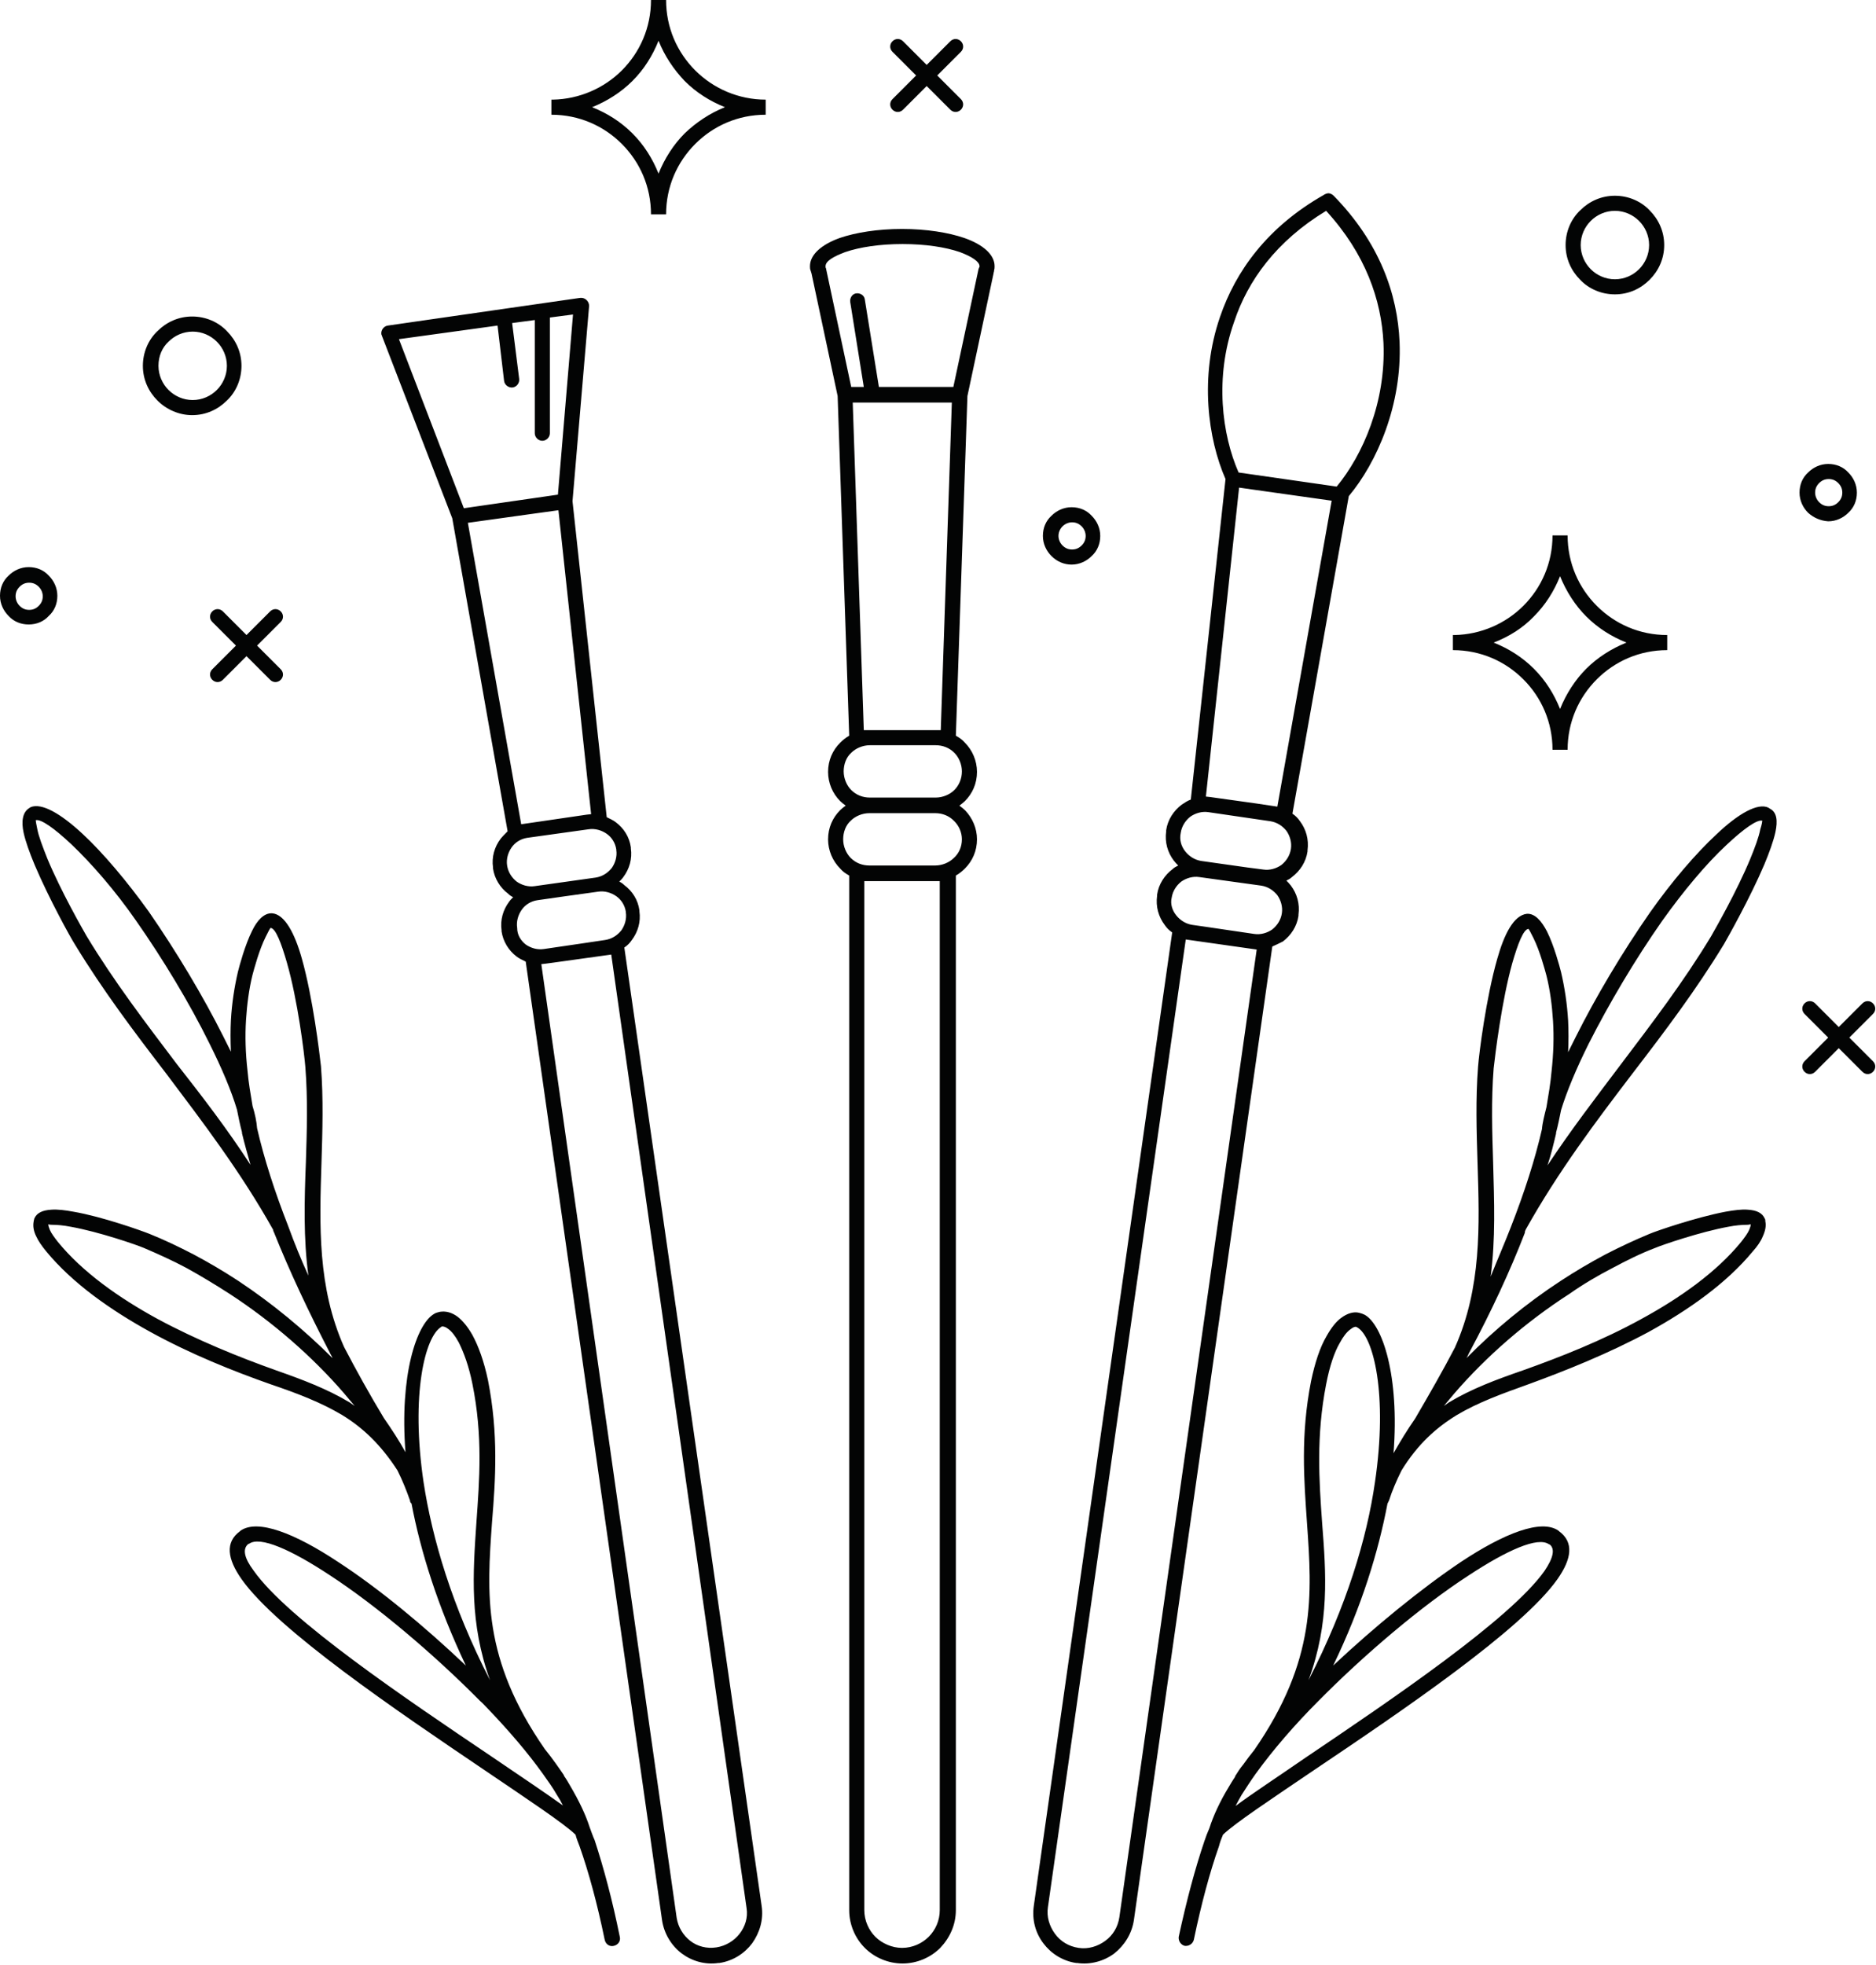 <?xml version="1.0" encoding="UTF-8" standalone="no"?><svg xmlns="http://www.w3.org/2000/svg" xmlns:xlink="http://www.w3.org/1999/xlink" fill="#000000" height="390.5" preserveAspectRatio="xMidYMid meet" version="1" viewBox="-0.1 -0.0 372.9 390.5" width="372.9" zoomAndPan="magnify"><g id="change1_1"><path d="M48.9,126.2l4.7-4.7c0.6-0.6,1.5-0.6,2.1,0c0.6,0.6,0.6,1.5,0,2.1l-4.7,4.7l4.7,4.7c0.6,0.6,0.6,1.5,0,2.1 s-1.5,0.6-2.1,0l-4.7-4.7l-4.7,4.7c-0.6,0.6-1.5,0.6-2.1,0c-0.6-0.6-0.6-1.5,0-2.1l4.7-4.7l-4.7-4.7c-0.6-0.6-0.6-1.5,0-2.1 c0.6-0.6,1.5-0.6,2.1,0L48.9,126.2z M302.7,135c-3.6-3.6-8.5-5.8-14-5.8v-3l0.3,0c5.3-0.1,10.2-2.3,13.7-5.8c3.6-3.6,5.8-8.5,5.8-14 h3c0,5.5,2.2,10.4,5.8,14s8.5,5.8,14,5.8v3c-5.5,0-10.4,2.2-14,5.8c-3.6,3.6-5.8,8.5-5.8,14h-3C308.5,143.5,306.3,138.6,302.7,135z M296.8,127.7c3,1.2,5.7,2.9,8,5.2c2.3,2.3,4,5,5.2,8c1.2-3,3-5.8,5.2-8c2.2-2.2,5-4,8-5.2c-3-1.2-5.7-2.9-8-5.2c-2.2-2.2-4-5-5.2-8 c-1.2,3-2.9,5.7-5.2,8C302.6,124.8,299.9,126.5,296.8,127.7z M138.1,14c3.6,3.6,8.6,5.8,14,5.8v3c-5.5,0-10.4,2.2-14,5.8 c-3.6,3.6-5.8,8.5-5.8,14h-3c0-5.5-2.2-10.4-5.8-14c-3.6-3.6-8.5-5.8-14-5.8v-3l0.3,0h0c5.3-0.1,10.2-2.3,13.7-5.8 c3.6-3.6,5.8-8.5,5.8-14h3C132.3,5.5,134.5,10.4,138.1,14z M144,21.3c-3-1.2-5.7-2.9-8-5.2c-2.2-2.3-4-5-5.2-8c-1.2,3-2.9,5.7-5.2,8 c-2.2,2.2-5,4-8,5.2c3,1.2,5.7,2.9,8,5.2c2.3,2.3,4,5,5.2,8c1.2-3,3-5.8,5.2-8C138.3,24.3,141,22.5,144,21.3z M197.6,52.9 c0,0.3,0,0.5-0.1,0.8l0,0.1c0,0.2-0.1,0.3-0.1,0.5h0l-5.2,24.4l-2.3,67.5c0.7,0.4,1.3,0.8,1.8,1.4c1.5,1.5,2.4,3.6,2.4,5.8 c0,2.3-0.9,4.3-2.4,5.8c-0.3,0.3-0.7,0.6-1.1,0.9c0.4,0.3,0.8,0.6,1.1,0.9l0.1,0.1c1.4,1.5,2.3,3.5,2.3,5.7c0,2.3-0.9,4.3-2.4,5.8 c-0.5,0.5-1.1,1-1.8,1.4v205.6c0,2.9-1.2,5.5-3.1,7.5c-1.9,1.9-4.6,3.1-7.5,3.1c-2.9,0-5.6-1.2-7.5-3.1c-1.9-1.9-3.1-4.6-3.1-7.5 V174c-0.7-0.4-1.3-0.8-1.8-1.4c-1.5-1.5-2.4-3.6-2.4-5.8c0-2.3,0.9-4.3,2.4-5.8c0.3-0.3,0.7-0.6,1.1-0.9c-0.4-0.3-0.8-0.6-1.1-0.9 c-1.5-1.5-2.4-3.6-2.4-5.8c0-2.3,0.9-4.3,2.4-5.8c0.5-0.5,1.1-1,1.8-1.4l-2.3-67.5l-5.2-24.4c-0.1-0.2-0.1-0.4-0.2-0.6 c-0.1-0.3-0.1-0.5-0.1-0.8c0-2.3,2.3-4.3,5.9-5.6c3.2-1.1,7.6-1.8,12.4-1.8c4.8,0,9.2,0.7,12.4,1.8 C195.3,48.6,197.6,50.6,197.6,52.9z M185.8,175.1h-13.1h-1v204.5c0,2.1,0.9,4,2.2,5.3s3.3,2.2,5.3,2.2c2.1,0,4-0.9,5.3-2.2 c1.4-1.4,2.2-3.3,2.2-5.3V175.1H185.8z M191.1,166.8c0-1.4-0.6-2.7-1.5-3.6l-0.1-0.1c-1-1-2.3-1.5-3.7-1.5h-13.1 c-1.4,0-2.8,0.6-3.7,1.5c-1,0.9-1.5,2.3-1.5,3.7c0,1.4,0.6,2.8,1.5,3.7c1,1,2.3,1.5,3.7,1.5h13.1c1.4,0,2.8-0.6,3.7-1.5 C190.5,169.6,191.1,168.3,191.1,166.8z M191.1,153.3c0-1.4-0.6-2.8-1.5-3.7c-1-1-2.3-1.5-3.7-1.5h-13.1c-1.4,0-2.8,0.6-3.7,1.5 c-1,0.9-1.5,2.3-1.5,3.7c0,1.4,0.6,2.8,1.5,3.7c1,1,2.3,1.5,3.7,1.5h0h13.1c1.4,0,2.8-0.6,3.7-1.5 C190.5,156.1,191.1,154.8,191.1,153.3z M185.8,145.1h1.1l2.2-65.1h-16.6h-3.1l2.2,65.1h1.1h0H185.8z M194.6,52.9 c0-0.9-1.5-1.9-3.9-2.8c-2.9-1-6.9-1.6-11.4-1.6c-4.5,0-8.5,0.6-11.4,1.6c-2.4,0.9-3.9,1.8-3.9,2.8l0,0.1l0,0.1 c0,0.1,0.1,0.2,0.1,0.3l5,23.5h2.5L168.9,60c-0.1-0.8,0.4-1.6,1.2-1.7c0.8-0.1,1.6,0.4,1.7,1.2l2.8,17.4h14.8h0l5-23.4 c0-0.1,0.1-0.2,0.1-0.3C194.6,53.1,194.6,53.1,194.6,52.9z M252.8,188.1l-27.5,193.4c-0.4,2.8-1.9,5.1-3.9,6.7 c-2,1.5-4.7,2.3-7.4,1.9l-0.2,0c-2.7-0.4-5-1.9-6.5-3.9c-1.6-2.1-2.3-4.7-1.9-7.5l27.5-193.4c-0.6-0.4-1.1-0.9-1.5-1.5 c-1.2-1.6-1.8-3.6-1.5-5.8l0-0.2c0.3-2.1,1.5-3.9,3.1-5.1c0.3-0.3,0.7-0.5,1.1-0.7c-0.3-0.3-0.6-0.6-0.9-1c-1.2-1.6-1.8-3.6-1.5-5.8 l0-0.2c0.3-2.1,1.5-3.9,3.1-5.1c0.6-0.4,1.2-0.8,1.8-1l6.9-63.7c-3.5-8-5.2-20.3-1.1-32.2c3.1-9.1,9.4-17.9,20.7-24.3 c0.1-0.1,0.2-0.1,0.4-0.2c0.1,0,0.3-0.1,0.4-0.1c0.4,0,0.8,0.2,1.1,0.5c9.1,9.3,12.7,19.5,13.1,29.1c0.5,12.5-4.5,23.9-10.1,30.6 l-11.2,63.1c0.6,0.4,1.1,0.9,1.5,1.5c1.2,1.6,1.8,3.6,1.5,5.8l0,0.2c-0.3,2.1-1.5,3.9-3.1,5.1c-0.3,0.3-0.7,0.5-1.1,0.7 c0.3,0.3,0.6,0.6,0.9,1c1.2,1.6,1.8,3.6,1.5,5.8l0,0.2c-0.3,2.1-1.5,3.9-3.1,5.1C254.1,187.5,253.5,187.8,252.8,188.1z M246.1,93.9 l19.5,2.8c5.2-6.3,9.8-16.8,9.3-28.5c-0.4-8.6-3.6-17.8-11.4-26.3c-9.9,6-15.6,13.9-18.3,22.1C241.3,75,242.8,86.4,246.1,93.9z M239.6,158.3l0.9,0.1c0,0,0,0,0,0l9.3,1.3l4,0.6l10.8-60.8L249,97.3h0l-2.8-0.4L239.6,158.3z M235.5,169.2c0.8,1,1.9,1.7,3.2,1.9 c0,0,0,0,0,0h0l9.2,1.3l3.1,0.4c1.3,0.2,2.6-0.2,3.6-0.9c1-0.8,1.7-1.9,1.9-3.2c0.2-1.3-0.2-2.6-0.9-3.6c-0.8-1-1.9-1.7-3.2-1.9 l-12.3-1.8c-1.3-0.2-2.6,0.2-3.6,0.9c-1,0.8-1.7,1.9-1.9,3.2l0,0C234.3,166.9,234.7,168.2,235.5,169.2z M233.7,181.9 c0.8,1,1.9,1.7,3.2,1.9l2.8,0.4l9.5,1.4c1.3,0.2,2.6-0.2,3.6-0.9c1-0.8,1.7-1.9,1.9-3.2l0,0c0.2-1.3-0.2-2.6-0.9-3.6 c-0.8-1-1.9-1.7-3.2-1.9l-12.3-1.7c-1.3-0.2-2.6,0.2-3.6,0.9c-1,0.8-1.7,1.9-1.9,3.2C232.5,179.6,232.9,180.9,233.7,181.9z M249.7,188.7l-14.1-2L208.2,379c-0.3,1.9,0.3,3.8,1.4,5.3c1.1,1.5,2.7,2.5,4.7,2.8c1.9,0.3,3.8-0.3,5.3-1.4 c1.5-1.1,2.5-2.7,2.8-4.7L249.7,188.7z M151.3,378.8c0.4,2.7-0.4,5.3-1.9,7.4c-1.5,2-3.8,3.5-6.5,3.9l-0.2,0 c-2.7,0.4-5.3-0.4-7.3-1.9c-2-1.5-3.5-3.9-3.9-6.6l-27.1-190.5c-0.6-0.3-1.3-0.6-1.8-1c-1.6-1.2-2.7-3-3-5l0-0.2 c-0.3-2.1,0.3-4.1,1.5-5.7c0.2-0.3,0.5-0.6,0.8-0.9c-0.4-0.2-0.7-0.4-1-0.7c-1.6-1.2-2.7-3-3-5l0-0.2c-0.3-2.1,0.3-4.1,1.5-5.7 c0.4-0.5,0.9-1,1.4-1.5l-11-62.2L75.8,66.7c0-0.1-0.1-0.2-0.1-0.3c-0.1-0.8,0.5-1.6,1.3-1.7l22.9-3.3l0,0c0,0,0,0,0,0c0,0,0,0,0,0 l15.3-2.2c0.1,0,0.3,0,0.4,0c0.8,0.1,1.4,0.8,1.4,1.6l-3.3,38.8l6.8,62.8c0.6,0.3,1.3,0.6,1.8,1c1.6,1.2,2.7,2.9,3,5l0,0.2 c0.3,2.1-0.3,4.1-1.5,5.7c-0.2,0.3-0.5,0.6-0.8,0.9c0.4,0.2,0.7,0.4,1,0.7c1.6,1.2,2.7,2.9,3,5l0,0.2c0.3,2.1-0.3,4.1-1.5,5.7 c-0.4,0.6-0.9,1.1-1.5,1.5L151.3,378.8z M79.2,67.4l12.9,33.6l18.7-2.7l3-35.8l-4.6,0.6l0,23c0,0.8-0.7,1.5-1.5,1.5 s-1.5-0.7-1.5-1.5c0,0,0-19.6,0-22.5l-4.5,0.6l1.4,11.1c0.1,0.8-0.5,1.6-1.3,1.7s-1.6-0.5-1.7-1.3l-1.3-11L79.2,67.4z M92.9,103.9 l10.6,59.9l4.8-0.7l8.2-1.2c0,0,0,0,0,0l0.9-0.1l-6.5-60.4l-5.8,0.8L92.9,103.9z M102.6,175.2c1,0.7,2.3,1.1,3.6,0.9c0,0,0,0,0,0 l12.1-1.7c0,0,0,0,0,0l0,0c1.3-0.2,2.4-0.9,3.2-1.9c0.7-1,1.1-2.3,0.9-3.6l0-0.1c-0.2-1.3-0.9-2.4-1.9-3.1c-1-0.7-2.3-1.1-3.6-0.9 l-12.2,1.7c-1.3,0.2-2.4,0.9-3.1,1.9c-0.7,1-1.1,2.3-0.9,3.6l0,0C100.9,173.3,101.6,174.4,102.6,175.2z M104.4,187.7 c1,0.7,2.3,1.1,3.6,0.9l7.5-1.1l4.7-0.7c1.3-0.2,2.4-0.9,3.2-1.9c0.7-1,1.1-2.3,0.9-3.6l0-0.1c-0.2-1.3-0.9-2.4-1.9-3.1 c-1-0.7-2.3-1.1-3.6-0.9l-6.5,0.9l-5.6,0.8c0,0,0,0,0,0l0,0c-1.3,0.2-2.4,0.9-3.1,1.9c-0.7,1-1.1,2.3-0.9,3.6l0,0 C102.7,185.8,103.4,186.9,104.4,187.7z M148.3,379.2l-26.9-189.5l-11.5,1.6l-1.5,0.2c0,0,0,0,0,0l-0.9,0.1l26.9,189.5 c0.3,1.9,1.3,3.5,2.7,4.6c1.4,1.1,3.3,1.6,5.2,1.3c1.9-0.3,3.5-1.3,4.6-2.7C148,382.9,148.6,381.1,148.3,379.2z M352.8,165.4 c-0.4,1.8-1.2,4-2.2,6.4c-2.8,6.6-7.2,14.4-8,15.8c-5.6,9.2-11.8,17.4-18.1,25.6c-7.4,9.7-14.8,19.5-21.3,31.1 c-0.1,0.2-0.2,0.4-0.2,0.7c-2.9,7.5-6.6,15.5-11.1,23.9l-0.1,0.2c-0.1,0.3-0.3,0.6-0.4,0.8c5.5-5.6,11.9-10.9,18.8-15.4 c2.9-1.9,5.8-3.6,8.8-5.2c2.9-1.5,5.9-2.9,8.8-4.1c1.4-0.6,9.3-3.3,15.1-4.4c1.7-0.3,3.2-0.5,4.4-0.4c1.7,0.1,2.9,0.6,3.4,1.8 c0.1,0.1,0.1,0.3,0.1,0.5c0.2,0.9,0,1.9-0.5,3c-0.4,1-1.1,2-2,3c-5.2,6.3-12.7,11.6-20.7,16c-8,4.3-16.5,7.7-23.9,10.4 c-5.3,1.9-10,3.6-14.2,6.1c-4.1,2.5-7.8,5.8-11,11c-1,2-1.9,4.1-2.5,6h0c-0.1,0.2-0.2,0.4-0.3,0.6c-1.8,9.5-5.1,20.4-10.8,32.2 c8.2-7.7,17.5-15.3,25.4-20.6c8.6-5.7,16-8.6,19.4-6.2l0.1,0.1c3,2.2,2.5,5.5-0.3,9.5c-7.1,10.1-30.9,26.2-48.3,37.9 c-8.7,5.9-15.8,10.6-18.2,12.9c-0.3,0.7-0.6,1.5-0.8,2.3c-1.8,5.1-3.5,11.4-5,18.6c-0.2,0.8-1,1.3-1.8,1.2c-0.8-0.2-1.3-1-1.2-1.8 c1.6-7.4,3.3-13.7,5.1-19c0.3-0.9,0.6-1.7,1-2.6c0,0,0,0,0,0h0c0.8-2.5,2.1-5.3,3.8-8.1c0.4-0.7,0.9-1.5,1.3-2.1h0c0,0,0,0,0-0.1 c0.5-0.8,1-1.6,1.6-2.3c0.7-1,1.4-1.9,2.2-2.9c0,0,0,0,0,0c12.4-17.9,11.5-30.9,10.5-45.1c-0.6-8.6-1.3-17.5,0.8-28.2 c0.8-3.8,1.8-6.8,3.1-9c0.9-1.6,1.9-2.9,2.9-3.6c1.2-0.9,2.5-1.3,3.6-1c0.4,0.1,0.7,0.2,1.1,0.4c3.5,2,6.9,12.1,5.7,27.5 c1.3-2.3,2.7-4.6,4.3-6.9c2.8-4.8,5.5-9.5,7.9-14.1c5.3-11.9,4.9-24.2,4.5-36.6c-0.2-6.4-0.4-12.8,0.1-19.2 c0.2-2.7,1.6-13.7,3.8-21.4c1.4-5,3.3-8.7,5.9-9c1.6-0.1,2.9,1.4,4,3.5c1.4,2.8,2.5,6.9,2.8,8.1c0.7,3,1.2,6.2,1.4,9.6 c0.1,2,0.1,4.2,0,6.3c0.5-1,1-2,1.5-3c4-8,9.3-16.9,14.8-24.8c4.3-6.1,9.1-11.7,13.2-15.5c4.3-4.1,8.2-6.3,10.3-5.3l0.3,0.2 C353.1,161.4,353.3,163.1,352.8,165.4z M260,333.9c7.6-14.8,11.6-28.2,13.2-39.3c2.6-17.5-0.3-29-3.5-30.8c-0.1,0-0.1-0.1-0.2-0.1 c-0.3-0.1-0.7,0.1-1.2,0.5c-0.7,0.5-1.4,1.4-2.1,2.7c-1.1,1.9-2,4.6-2.7,8.2c-2,10.3-1.4,19.1-0.8,27.5 C263.5,312.8,264.2,322.5,260,333.9L260,333.9z M262,338c-4.8,4.8-9.1,9.8-12.5,14.5v0c-1,1.4-1.9,2.8-2.8,4.2 c-0.4,0.7-0.8,1.4-1.2,2.2c3.5-2.6,8.4-5.8,13.9-9.6c17.2-11.6,40.7-27.5,47.5-37.1c1.7-2.5,2.2-4.4,1-5.3l-0.1,0 c-2.2-1.6-8.4,1.2-16,6.2C282.4,319.2,271.1,328.8,262,338z M289,276.9c-0.7,0.8-1.4,1.7-2.1,2.5l1-0.7c4.5-2.7,9.3-4.5,14.8-6.4 c7.3-2.6,15.7-5.9,23.5-10.2c7.7-4.2,14.9-9.3,19.8-15.3c0.7-0.9,1.3-1.7,1.6-2.4c0.2-0.5,0.3-0.8,0.3-1.1c-0.1,0-0.3,0.1-0.7,0.1 c-1,0-2.3,0.1-3.8,0.4c-5.5,1-13.1,3.6-14.5,4.2c-2.9,1.1-5.7,2.5-8.5,4c-2.9,1.5-5.8,3.2-8.5,5.1 C303.2,262.7,295.3,269.6,289,276.9z M300.2,243.9c2.7-6.9,4.8-13.4,6.2-19.5c0.1-1.3,0.5-2.8,0.9-4.4c0.4-2.4,0.8-4.7,1-7 c0.4-3.6,0.5-6.9,0.3-10.1c-0.2-3.2-0.6-6.2-1.3-9c-0.3-1.1-1.3-4.9-2.6-7.5c-0.5-1-0.9-1.8-1-1.8c-1,0.1-2.1,3-3.2,6.8 c-2.1,7.5-3.4,18.2-3.7,20.9c-0.5,6.4-0.3,12.6-0.1,18.9c0.2,7.5,0.5,15-0.5,22.5h0C297.6,250.2,299,247,300.2,243.9z M350.2,163.1 c-1-0.3-3.7,1.6-7.1,4.8c-4,3.7-8.6,9.2-12.8,15.1c-5.4,7.7-10.6,16.5-14.6,24.4c-2.5,5-4.4,9.6-5.5,13.2c-0.3,1.5-0.6,3-1,4.5 c0,0.1,0,0.1,0,0.2c-0.5,2.1-1,4.2-1.7,6.3c4.7-7.1,9.7-13.6,14.6-20.1c6.2-8.2,12.4-16.3,17.9-25.4c0.8-1.4,5.1-8.9,7.8-15.4 c0.9-2.2,1.7-4.3,2-5.9C350.1,163.9,350.2,163.2,350.2,163.1z M123.1,384.9c0.2,0.8-0.3,1.6-1.2,1.8c-0.8,0.2-1.6-0.3-1.8-1.2 c-1.5-7.3-3.2-13.5-5-18.6c-0.3-0.8-0.6-1.5-0.8-2.3c-2.4-2.3-9.5-7-18.2-12.9C78.8,340,55,323.9,47.9,313.8c-2.8-4-3.3-7.3-0.3-9.5 l0.1-0.1c3.4-2.4,10.8,0.5,19.4,6.2c8,5.2,17.2,12.8,25.4,20.6c-5.6-11.8-9-22.7-10.8-32.2c-0.2-0.2-0.3-0.3-0.3-0.6 c-0.7-2-1.5-4-2.5-6c-3.3-5.1-6.9-8.5-11-11c-4.2-2.5-8.9-4.3-14.2-6.1c-7.4-2.6-15.9-6-23.9-10.4c-8-4.4-15.5-9.7-20.7-16 c-0.9-1.1-1.6-2.1-2-3c-0.5-1-0.7-2-0.5-3c0-0.2,0.1-0.3,0.1-0.5c0.5-1.2,1.7-1.7,3.4-1.8c1.2-0.1,2.8,0.1,4.4,0.4 c5.8,1,13.6,3.8,15.1,4.4c3,1.2,5.9,2.6,8.8,4.1c3,1.6,5.9,3.3,8.8,5.2c6.8,4.5,13.2,9.8,18.8,15.4c-0.1-0.3-0.3-0.6-0.4-0.8 l-0.1-0.2c-4.4-8.5-8.1-16.4-11.1-23.9c-0.1-0.2-0.2-0.4-0.2-0.6c-6.5-11.6-14-21.4-21.3-31.1c-6.3-8.2-12.5-16.4-18.1-25.6 c-0.9-1.4-5.2-9.2-8-15.8c-1-2.4-1.8-4.6-2.2-6.4c-0.5-2.3-0.2-4.1,1.1-4.9l0.3-0.2c2.2-0.9,6,1.3,10.3,5.3 c4.1,3.8,8.9,9.5,13.2,15.5C34.9,189,40.3,198,44.3,206c0.5,1,1,2,1.5,3c-0.1-2.2-0.1-4.3,0-6.3c0.2-3.4,0.7-6.6,1.4-9.6 c0.3-1.2,1.4-5.3,2.8-8.1c1-2.1,2.4-3.6,4-3.5c2.5,0.2,4.5,4,5.9,9c2.2,7.8,3.5,18.7,3.8,21.4c0.5,6.4,0.3,12.9,0.1,19.2 c-0.4,12.4-0.8,24.7,4.5,36.6c2.4,4.6,5,9.3,7.9,14.1c1.6,2.3,3.1,4.6,4.3,6.8c-1.2-15.3,2.2-25.5,5.7-27.5c0.3-0.2,0.7-0.3,1.1-0.4 c1.2-0.2,2.4,0.1,3.6,1c1,0.8,2,2,2.9,3.6c1.2,2.2,2.3,5.2,3.1,9c2.1,10.7,1.5,19.7,0.8,28.2c-1,14.1-2,27.1,10.5,45.1c0,0,0,0,0,0 c0.8,1,1.5,1.9,2.2,2.9h0c0.6,0.8,1.1,1.6,1.6,2.3c0,0,0,0,0,0.1c0.5,0.7,0.9,1.4,1.3,2.1c1.7,2.9,3,5.6,3.8,8.1 c0.3,0.8,0.6,1.7,1,2.6C119.9,371.2,121.6,377.5,123.1,384.9z M49.7,231.5c-0.6-2.1-1.2-4.2-1.7-6.3c0-0.1,0-0.1,0-0.2 c-0.4-1.5-0.7-3-1-4.5c-1.1-3.7-3-8.2-5.5-13.2c-3.9-7.9-9.2-16.7-14.6-24.4c-4.1-5.9-8.8-11.3-12.8-15.1c-3.4-3.2-6.1-5.1-7.1-4.8 c0,0.1,0.1,0.8,0.3,1.7c0.3,1.6,1.1,3.6,2,5.9c2.7,6.5,7,14,7.8,15.4c5.5,9.1,11.7,17.2,17.9,25.4C40.1,217.9,45.1,224.4,49.7,231.5 z M61.2,253.5c-1-7.4-0.8-14.9-0.5-22.5c0.2-6.2,0.4-12.5-0.1-18.9c-0.2-2.6-1.5-13.3-3.7-20.9c-1.1-3.8-2.2-6.7-3.2-6.8 c-0.1,0-0.5,0.8-1,1.8c-1.3,2.6-2.3,6.4-2.6,7.5c-0.7,2.8-1.1,5.9-1.3,9c-0.2,3.2-0.1,6.6,0.3,10.1c0.2,2.3,0.6,4.6,1,7 c0.5,1.6,0.8,3.1,0.9,4.4c1.4,6.1,3.5,12.6,6.2,19.5h0C58.4,247,59.7,250.2,61.2,253.5z M69.4,278.7l1,0.7c-0.7-0.8-1.4-1.7-2.1-2.5 c-6.3-7.3-14.2-14.2-22.8-19.8c-2.8-1.8-5.6-3.5-8.5-5.1c-2.8-1.5-5.7-2.8-8.5-4c-1.4-0.6-8.9-3.2-14.5-4.2 c-1.5-0.3-2.8-0.4-3.8-0.4c-0.4,0-0.7-0.1-0.7-0.1c0,0.3,0.1,0.6,0.3,1.1c0.3,0.7,0.9,1.5,1.6,2.4c4.9,6,12.1,11.1,19.8,15.3 c7.8,4.2,16.2,7.6,23.5,10.2C60.1,274.2,64.9,276,69.4,278.7z M84.1,294.6L84.1,294.6c1.7,11.1,5.6,24.5,13.2,39.3 c-4.1-11.4-3.4-21.1-2.7-31.4c0.6-8.4,1.3-17.1-0.8-27.5c-0.7-3.5-1.7-6.2-2.7-8.2c-0.7-1.3-1.4-2.2-2.1-2.7 c-0.5-0.4-0.9-0.5-1.2-0.5c-0.1,0-0.1,0-0.2,0.1C84.4,265.6,81.5,277.1,84.1,294.6z M111.8,358.8c-0.4-0.8-0.8-1.5-1.2-2.1 c-0.8-1.4-1.8-2.8-2.8-4.2c-3-4.2-6.7-8.5-10.8-12.8c0,0,0,0,0,0c-0.6-0.6-1.1-1.2-1.7-1.7c-9.1-9.2-20.4-18.8-29.9-25 c-7.6-5-13.8-7.8-16-6.2l-0.1,0c-1.3,1-0.8,2.9,1,5.3c6.8,9.7,30.3,25.5,47.5,37.1C103.4,353,108.3,356.3,111.8,358.8z M177.3,21.8 c0.6,0.6,1.5,0.6,2.1,0l4.7-4.7l4.7,4.7c0.6,0.6,1.5,0.6,2.1,0s0.6-1.5,0-2.1l-4.7-4.7l4.7-4.7c0.6-0.6,0.6-1.5,0-2.1 c-0.6-0.6-1.5-0.6-2.1,0l-4.7,4.7l-4.7-4.7c-0.6-0.6-1.5-0.6-2.1,0c-0.6,0.6-0.6,1.5,0,2.1L182,15l-4.7,4.7 C176.7,20.3,176.7,21.2,177.3,21.8z M367.5,206.2l4.7-4.7c0.6-0.6,0.6-1.5,0-2.1c-0.6-0.6-1.5-0.6-2.1,0l-4.7,4.7l-4.7-4.7 c-0.6-0.6-1.5-0.6-2.1,0s-0.6,1.5,0,2.1l4.7,4.7l-4.7,4.7c-0.6,0.6-0.6,1.5,0,2.1c0.6,0.6,1.5,0.6,2.1,0l4.7-4.7l4.7,4.7 c0.6,0.6,1.5,0.6,2.1,0c0.6-0.6,0.6-1.5,0-2.1L367.5,206.2z M314,55.6c-1.8-1.8-2.9-4.2-2.9-6.9c0-2.7,1.1-5.2,2.9-6.9 c1.8-1.8,4.2-2.9,6.9-2.9c2.7,0,5.2,1.1,6.9,2.9c1.8,1.8,2.9,4.2,2.9,6.9c0,2.7-1.1,5.1-2.9,6.9c-1.8,1.8-4.2,2.9-6.9,2.9 C318.2,58.5,315.7,57.4,314,55.6z M314.1,48.7c0,1.9,0.8,3.6,2,4.8c1.2,1.2,2.9,2,4.8,2c1.9,0,3.6-0.8,4.8-2c1.2-1.2,2-2.9,2-4.8 c0-1.9-0.8-3.6-2-4.8s-2.9-2-4.8-2c-1.9,0-3.6,0.8-4.8,2C314.9,45.1,314.1,46.8,314.1,48.7z M31.2,79.6c-1.8-1.8-2.9-4.2-2.9-6.9 s1.1-5.2,2.9-6.9c1.8-1.8,4.2-2.9,6.9-2.9c2.7,0,5.2,1.1,6.9,2.9c1.8,1.8,2.9,4.2,2.9,6.9s-1.1,5.2-2.9,6.9 c-1.8,1.8-4.2,2.9-6.9,2.9C35.5,82.5,33,81.4,31.2,79.6z M31.4,72.7c0,1.9,0.8,3.6,2,4.8s2.9,2,4.8,2c1.9,0,3.6-0.8,4.8-2 c1.2-1.2,2-2.9,2-4.8s-0.8-3.6-2-4.8c-1.2-1.2-2.9-2-4.8-2c-1.9,0-3.6,0.8-4.8,2C32.1,69.1,31.4,70.8,31.4,72.7z M5.6,124.1 c-1.6,0-3-0.6-4-1.7c-1-1-1.7-2.4-1.7-4c0-1.6,0.6-3,1.7-4c1-1,2.4-1.7,4-1.7s3,0.6,4,1.7c1,1,1.7,2.4,1.7,4c0,1.6-0.6,3-1.7,4 C8.6,123.5,7.2,124.1,5.6,124.1z M3.8,120.4c0.5,0.5,1.1,0.8,1.9,0.8s1.4-0.3,1.9-0.8c0.5-0.5,0.8-1.1,0.8-1.9 c0-0.7-0.3-1.4-0.8-1.9c-0.5-0.5-1.1-0.8-1.9-0.8s-1.4,0.3-1.9,0.8c-0.5,0.5-0.8,1.1-0.8,1.9C3,119.2,3.3,119.9,3.8,120.4z M208.9,110.5c-1-1-1.7-2.4-1.7-4c0-1.6,0.6-3,1.7-4l0,0c1-1,2.4-1.7,4-1.7c1.6,0,3,0.6,4,1.7c1,1,1.7,2.4,1.7,4s-0.6,3-1.7,4 c-1,1-2.4,1.7-4,1.7C211.4,112.2,210,111.6,208.9,110.5z M210.3,106.5c0,0.7,0.3,1.4,0.8,1.9c0.5,0.5,1.1,0.8,1.9,0.8 s1.4-0.3,1.9-0.8c0.5-0.5,0.8-1.1,0.8-1.9c0-0.7-0.3-1.4-0.8-1.9h0c-0.5-0.5-1.1-0.8-1.9-0.8c-0.7,0-1.4,0.3-1.9,0.8 C210.6,105.1,210.3,105.8,210.3,106.5z M212.9,100.9C212.9,100.9,212.9,100.9,212.9,100.9C212.9,100.9,212.9,100.9,212.9,100.9 L212.9,100.9z M359.3,101.9c-1-1-1.7-2.4-1.7-4c0-1.6,0.6-3,1.7-4c1-1,2.4-1.7,4-1.7c1.6,0,3,0.6,4,1.7c1,1,1.7,2.4,1.7,4 c0,1.6-0.6,3-1.7,4c-1,1-2.4,1.7-4,1.7C361.8,103.5,360.4,102.9,359.3,101.9z M360.7,97.9c0,0.7,0.3,1.4,0.8,1.9 c0.5,0.5,1.1,0.8,1.9,0.8s1.4-0.3,1.9-0.8c0.5-0.5,0.8-1.1,0.8-1.9s-0.3-1.4-0.8-1.9c-0.5-0.5-1.1-0.8-1.9-0.8s-1.4,0.3-1.9,0.8 C361,96.5,360.7,97.1,360.7,97.9z" fill="#030404"/></g></svg>
